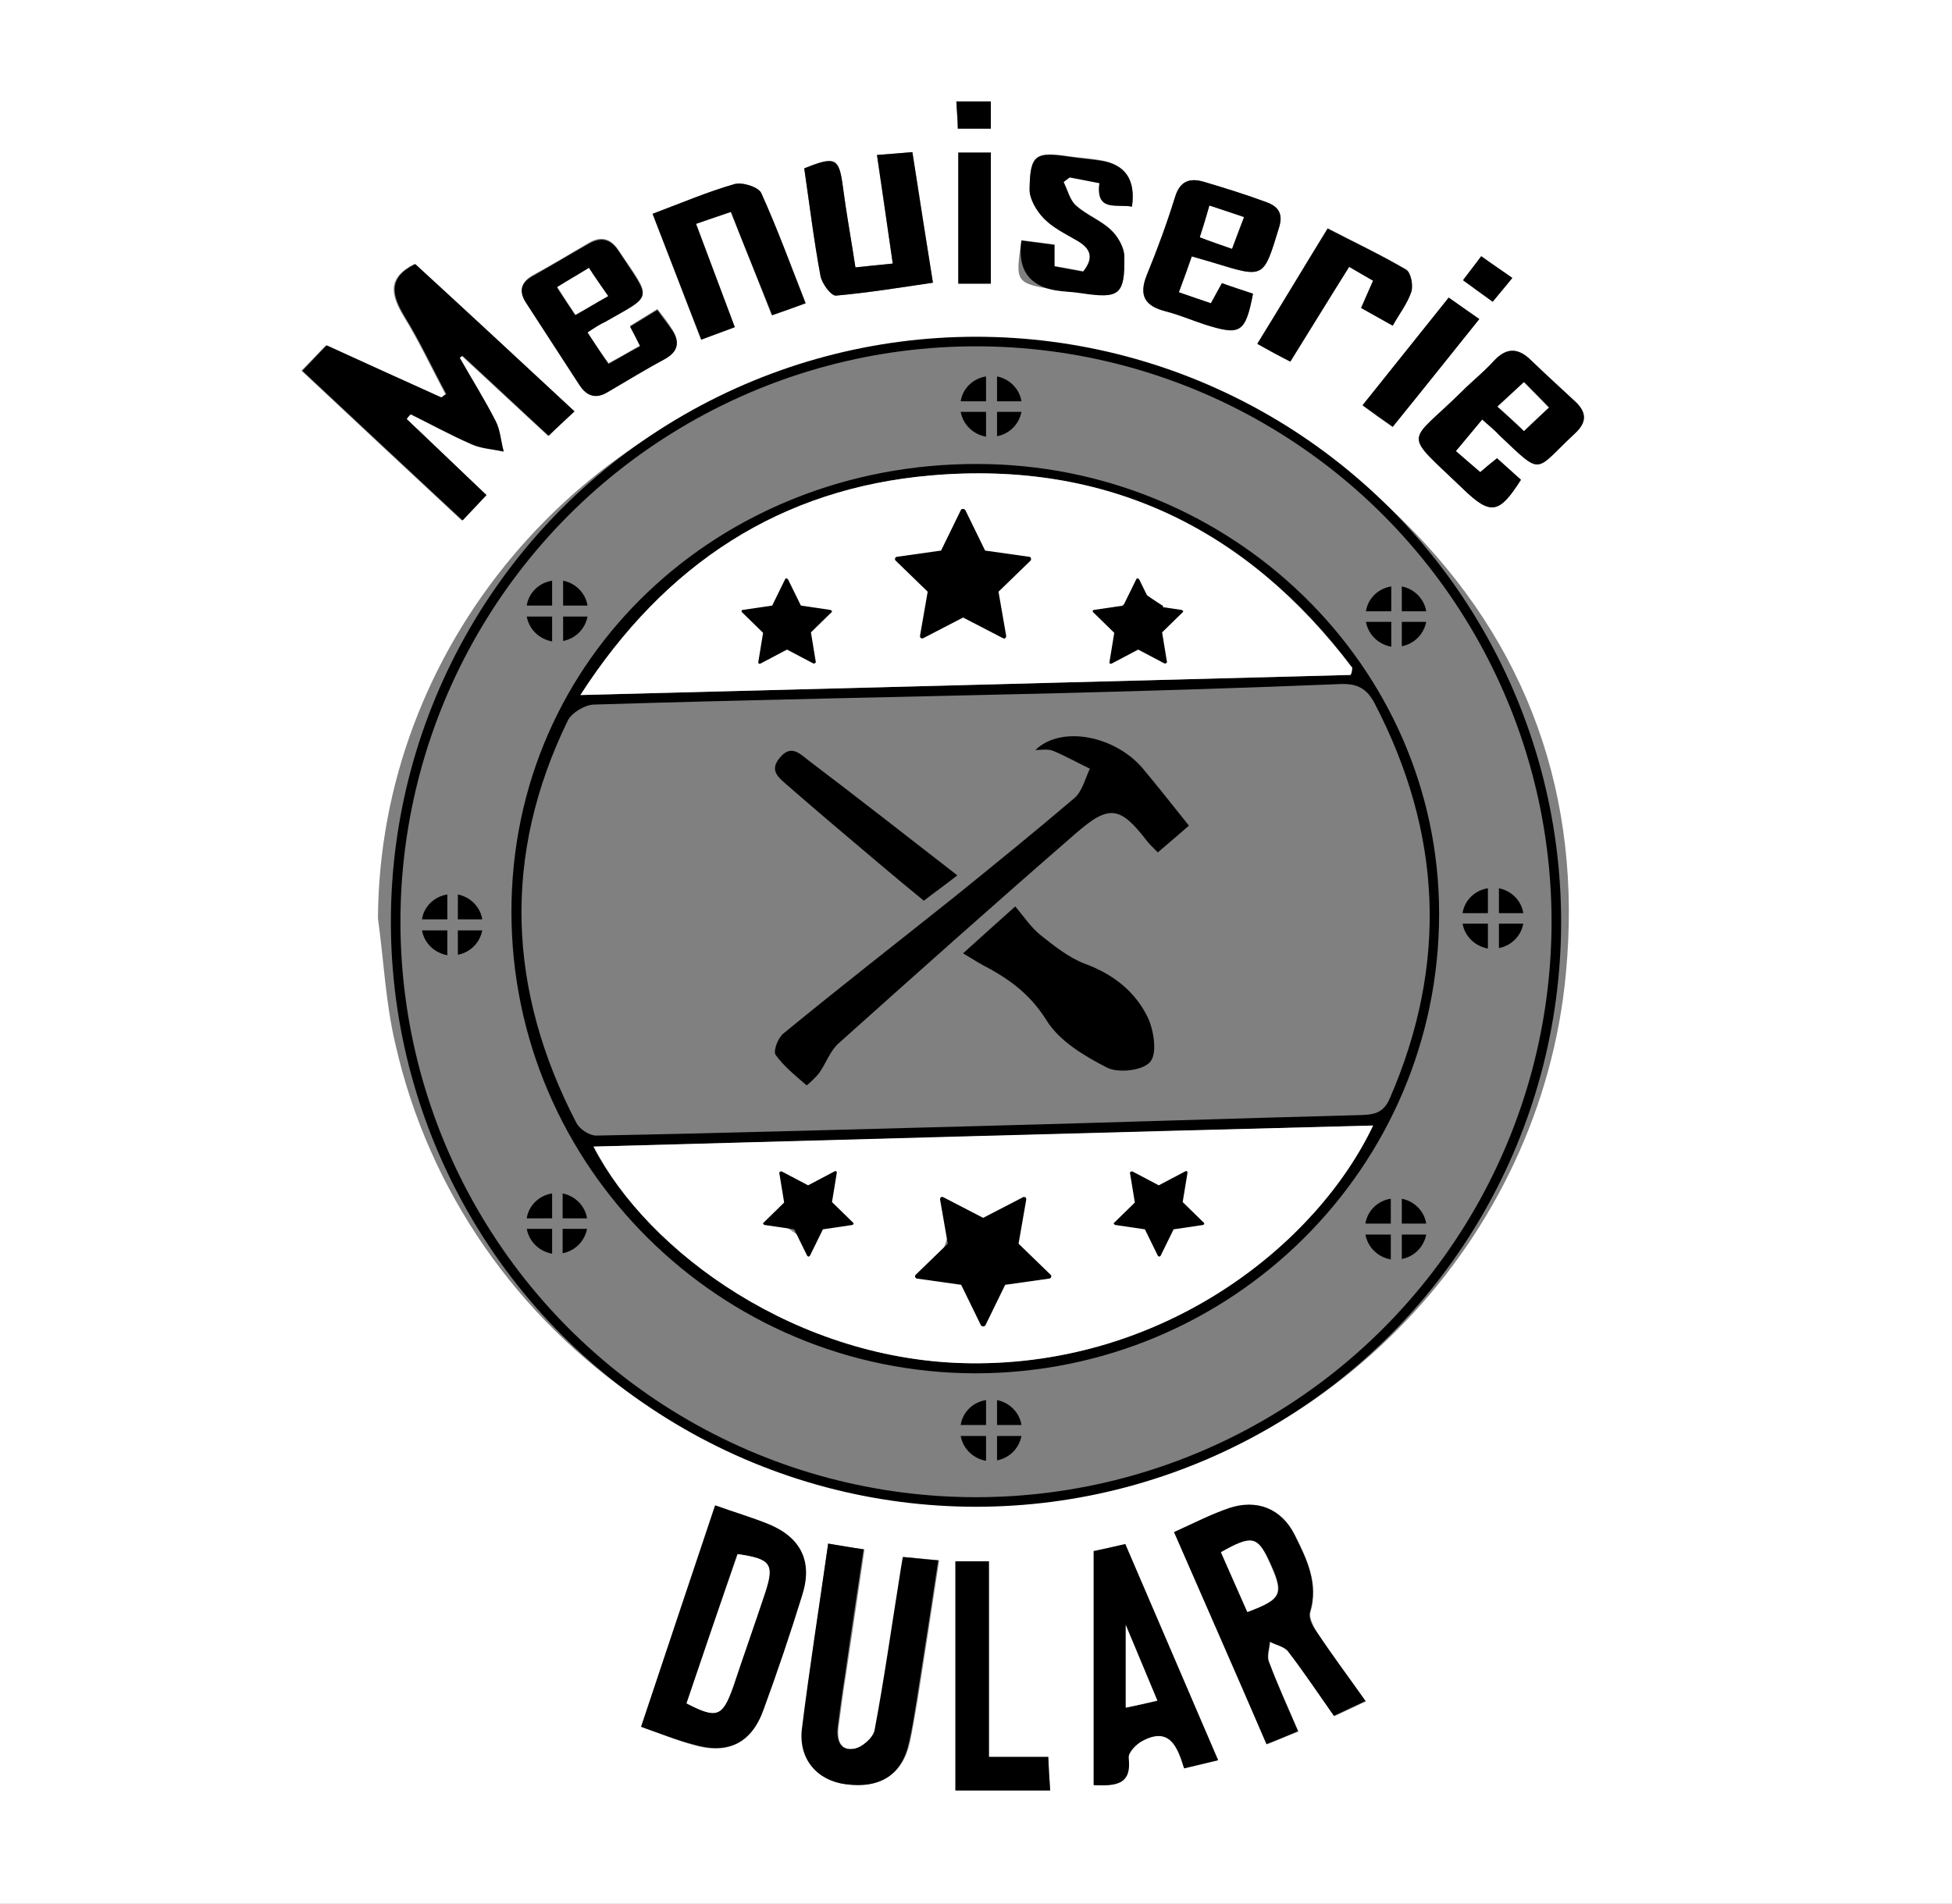 <?xml version="1.0" encoding="UTF-8"?>
<svg id="Calque_1" xmlns="http://www.w3.org/2000/svg" version="1.1" viewBox="0 0 408 398">
  <rect x="0" y="0" width="408" height="398" fill="#808080" stroke="none"/>
  <!-- Generator: Adobe Illustrator 29.0.0, SVG Export Plug-In . SVG Version: 2.1.0 Build 186)  -->
  <defs>
    <style>
      .st0 {
        fill: #fff;
      }

      .st1 {
        fill: none;
        stroke: #000;
        stroke-miterlimit: 10;
        stroke-width: 2px;
      }
    </style>
  </defs>
  <path class="st0" d="M0,0h408v398H0V0ZM79,192c1.2,8.7,1.6,17.6,3.6,26.1,14,62.4,75.2,104.8,140.4,95.1,55.1-8.2,99.1-54,104.3-109.7,3.5-36.9-7.9-68.9-34.1-94.7-32.6-32.2-72.3-43.1-117-33.9-55.5,11.6-96.9,60.5-97.2,117.1ZM85,87.6c.2-.3.5-.6.7-1,4.3,2.1,8.5,4.4,12.8,6.3,2,.9,4.4,1,6.6,1.5-.5-2.2-.7-4.5-1.7-6.4-2.3-4.5-4.9-8.8-7.5-13.2.2,0,.4-.3.6-.4,5.9,5.5,11.9,11,18,16.7,1.8-1.6,3.4-3.2,5.4-5.1-11.4-10.5-22.5-20.7-33.3-30.8-5.8,2.9-4.9,6.5-2.2,11,3.2,5.2,5.8,10.8,8.7,16.2-.3.2-.6.5-1,.7-7.9-3.6-15.9-7.2-24-10.9-1.7,1.8-3.4,3.5-5.1,5.3,11.1,10.4,22.1,20.7,33.5,31.3,1.9-2,3.3-3.5,5-5.3-5.5-5.4-11-10.7-16.5-15.9ZM134,361c4,1.4,7.4,2.8,10.9,3.8,7.2,2.1,12.1-.3,14.6-7.3,2.9-8,5.6-16,8.1-24,2.2-7.1-.3-12.1-7.1-14.8-3.5-1.4-7.2-2.5-11.1-3.9-5.1,15.3-10.2,30.5-15.4,46.2ZM245.4,320.3c6.6,15.1,12.9,29.6,19.4,44.4,2.4-1,4.3-1.8,6.6-2.7-2.2-5.1-4.3-9.7-6.1-14.5-.5-1.2.1-2.8.2-4.2,1.3.6,3,1,3.8,2,3.3,4.3,6.3,8.8,9.6,13.5,2.3-1.1,4.3-2,6.6-3.1-3.6-5.1-7-9.7-10.1-14.3-.8-1.3-1.8-3.1-1.5-4.3,1.8-6-.7-11.1-3.2-16.1-2.8-5.5-7.9-7.7-13.8-5.6-3.8,1.1-7.3,3-11.5,4.9ZM173.1,322.7c-1.8,13.2-3.9,26-5.3,38.8-.7,6.4,3.2,10.8,9.1,11.5,7.2.9,11.8-2.1,13.3-8.8.6-2.9,1.1-5.9,1.6-8.8,1.5-9.6,3-19.2,4.5-29.2-2.8-.3-5-.5-7.4-.7-.3,1.8-.5,3-.7,4.3-1.7,10.7-3.2,21.3-5.2,31.9-.3,1.6-2.7,3.7-4.4,3.9-3.1.5-3.7-2.1-3.3-4.7.5-3.8,1-7.6,1.6-11.3,1.3-8.5,2.5-16.9,3.8-25.7-3-.4-5-.7-7.6-1.2ZM235.2,322.8c-2.7.6-4.8,1.1-6.6,1.4v48.9c4.7.3,7.9-.1,7.3-5.7-.1-1.1,1.6-2.8,2.8-3.5,5.8-3.1,7.4,1.1,8.8,5.7,2.4-.6,4.5-1.1,7.1-1.7-6.6-15.2-12.9-30-19.4-45.1ZM309.8,87.7c1.5,1.4,2.7,2.3,3.7,3.4,9.1,8.6,7.1,7.5,15.7-.5,2.6-2.4,2.4-4.4,0-6.7-3-2.8-6.1-5.6-9.1-8.5-2.8-2.8-5.3-2.8-8,.2-2,2.2-4.4,4.1-6.5,6.2-11.6,11.5-12.7,8,.3,20.5,5.7,5.5,7.5,5.1,12-2-1.7-1.5-3.3-3-5-4.5-1.4,1.2-2.5,2.1-3.5,2.9-2-1.7-3.7-3.2-5.1-4.4,2-2.4,3.7-4.5,5.5-6.6ZM122.8,69.5c1.5-1,2.6-1.8,3.7-2.4,10.2-5.8,9.8-4.3,2.8-14.8-1.7-2.6-3.8-3-6.3-1.5-3.9,2.3-7.7,4.6-11.6,6.7-2.6,1.5-3,3.3-1.4,5.7,3.7,5.7,7.4,11.4,11.1,17.1,1.5,2.3,3.4,3,5.9,1.5,4-2.3,8-4.7,12.1-7,2.6-1.4,3-3.4,1.5-5.8-.9-1.5-2-2.9-3.2-4.4-2.1,1.3-3.9,2.4-5.7,3.5.8,1.5,1.4,2.7,2.1,4.1-2.2,1.3-4.3,2.5-6.6,3.7-1.6-2.1-2.9-4-4.4-6.4ZM249.1,53.6c2,.6,3.4.9,4.8,1.4,10.4,3.2,10.2,3.2,13.4-7.3.9-3-.1-4.5-2.5-5.4-4.4-1.6-8.8-3-13.2-4.3-2.8-.8-5-.3-6,3.2-1.7,5.5-3.7,11-5.9,16.3-1.8,4.3-.4,6.5,4,7.6,2.7.7,5.3,1.8,8,2.7,7.6,2.5,8.6,1.9,10.2-6.4-2.1-.7-4.2-1.4-6.5-2.2-.8,1.4-1.5,2.7-2.3,4.2-2.3-.8-4.4-1.5-6.7-2.3,1-2.7,1.8-4.8,2.7-7.5ZM136.4,44.7c3.4,8.8,6.7,17.4,10.1,26.3,2.3-.9,4.5-1.7,7-2.6-2.8-7.5-5.4-14.4-8.1-21.6,2.7-.9,4.9-1.6,7.3-2.5,3,7.4,5.8,14.5,8.6,21.6,2.6-.9,4.6-1.6,7-2.5-3.1-7.8-5.9-15.6-9.3-23.1-.6-1.3-3.9-2.3-5.6-1.8-5.5,1.6-10.9,3.9-17,6.2ZM183.3,32.4c1.1,7.9,2.2,15,3.3,22.7-2.8.3-5.2.5-7.8.8-.9-5.9-1.9-11.3-2.6-16.7-.8-6.3-1.5-6.7-8.1-4,1.1,7.5,2,15,3.4,22.5.3,1.6,2.2,4.2,3.2,4.1,6.8-.6,13.5-1.7,20.3-2.7-1.5-9.3-2.8-18.2-4.3-27.3-2.4.2-4.6.4-7.4.6ZM199.7,326.4v47.9h19.8c-.2-2.7-.3-4.8-.4-7h-12.4v-40.9h-7ZM236.6,43.2q1.2-8.4-6.5-9.7c-2.1-.4-4.3-.5-6.4-.8-7.3-1.1-8.3-.5-8.5,6.7,0,2.1,1.4,4.6,2.9,6.1,1.9,2,4.6,3.3,7,4.7,2.9,1.7,3.5,3.7,1.3,6.5-2-.4-3.9-.7-6-1.1v-4.5c-2.4-.3-4.7-.6-6.9-.9-1.3,8.9-1.3,9,7.1,10.4,1.8.3,3.6.4,5.4.6,8,1.1,9.2.3,9-7.6,0-1.9-1.4-4.3-2.8-5.6-2.1-2-5.1-3.1-7.3-5.1-1.3-1.2-1.8-3.3-2.6-4.9.4-.3.9-.6,1.3-1,2.1.4,4.1.8,6.2,1.2-.8,6.2,3.6,4.3,6.8,5ZM269.7,75.6c4.3-6.9,8.2-13.3,12.3-19.9,2,1.2,3.5,2.1,5,2.9-.9,2.1-1.7,3.8-2.5,5.7,2.4,1.3,4.3,2.4,6.6,3.7,1.4-2.4,3.1-4.6,3.9-7.1.4-1.3-.1-4-1.1-4.6-5.3-3.1-10.8-5.7-16.4-8.6-5,8.2-9.7,16-14.7,24.1,2.5,1.5,4.5,2.5,6.9,3.8ZM309.2,66.7c-2.4-1.6-4.2-2.9-6.4-4.4-6.1,7.6-11.9,14.9-18,22.5,2.3,1.7,4.3,3.1,6.3,4.5,6.2-7.8,12-15,18.1-22.6ZM200.3,31.9v27.4h6.8v-27.4h-6.8ZM316.1,58.1c-2.5-1.7-4.4-3.1-6.5-4.6-1.3,1.8-2.5,3.3-3.8,5,2.3,1.6,4.2,3,6.2,4.5,1.4-1.6,2.6-2.9,4.1-4.9ZM199.9,21.2c.1,2.2.2,3.9.3,5.7h6.9v-5.7h-7.2Z"/>
  <path d="M85,87.6c5.5,5.2,11,10.5,16.7,15.9-1.6,1.7-3.1,3.3-5,5.3-11.4-10.6-22.4-20.9-33.5-31.3,1.7-1.7,3.3-3.5,5.1-5.3,8.1,3.7,16,7.3,24,10.9.3-.2.6-.5,1-.7-2.9-5.4-5.5-11-8.7-16.2-2.7-4.5-3.6-8.1,2.2-11,10.9,10,21.9,20.2,33.3,30.8-2,1.9-3.7,3.4-5.4,5.1-6.1-5.6-12-11.2-18-16.7-.2,0-.4.3-.6.4,2.5,4.4,5.2,8.7,7.5,13.2,1,1.9,1.1,4.3,1.7,6.4-2.2-.5-4.6-.6-6.6-1.5-4.4-1.9-8.6-4.2-12.8-6.3-.5.4-.7.7-.9,1Z"/>
  <path d="M134,361c5.2-15.6,10.3-30.8,15.5-46.3,3.9,1.4,7.6,2.5,11.1,3.9,6.8,2.8,9.3,7.8,7.1,14.8-2.5,8.1-5.2,16.1-8.1,24-2.5,7-7.4,9.4-14.6,7.3-3.6-.9-7-2.3-11-3.7ZM143.5,356.1c6.4,3.2,7.5,2.8,9.6-3.3,2.2-6.6,4.6-13.1,6.7-19.7,2.1-6.2,1.3-7.2-5.7-8.2-3.5,10.4-7.1,20.8-10.6,31.2Z"/>
  <path d="M245.4,320.3c4.2-1.9,7.7-3.7,11.4-5,5.9-2,11.1.1,13.8,5.6,2.5,5,5,10.1,3.2,16.1-.4,1.2.6,3.1,1.5,4.3,3.1,4.7,6.5,9.2,10.1,14.3-2.3,1.1-4.3,2-6.6,3.1-3.3-4.7-6.3-9.2-9.6-13.5-.8-1-2.5-1.3-3.8-2-.1,1.4-.7,3-.2,4.2,1.8,4.8,3.9,9.4,6.1,14.5-2.3,1-4.2,1.8-6.6,2.7-6.3-14.7-12.7-29.2-19.3-44.3ZM255.2,324.5c1.9,4.3,3.7,8.4,5.6,12.5,7.4-2.8,7.7-3.8,4.4-10.9-2.4-5-3.7-5.2-10-1.6Z"/>
  <path d="M173.1,322.7c2.6.4,4.6.8,7.4,1.2-1.3,8.7-2.6,17.2-3.8,25.7-.6,3.8-1.1,7.5-1.6,11.3-.3,2.6.3,5.2,3.3,4.7,1.7-.2,4.1-2.3,4.4-3.9,2-10.6,3.5-21.3,5.2-31.9.2-1.3.4-2.6.7-4.3,2.4.2,4.6.5,7.4.7-1.5,10-3,19.6-4.5,29.2-.5,2.9-.9,5.9-1.6,8.8-1.4,6.8-6,9.8-13.3,8.8-5.9-.8-9.8-5.2-9.1-11.5,1.6-12.8,3.6-25.5,5.5-38.8Z"/>
  <path d="M235.2,322.8c6.5,15.1,12.8,29.8,19.4,45.2-2.5.6-4.6,1.1-7.1,1.7-1.4-4.6-3.1-8.8-8.8-5.7-1.3.7-2.9,2.4-2.8,3.5.7,5.6-2.6,5.9-7.3,5.7v-48.9c1.8-.4,3.9-.9,6.6-1.5ZM235.3,357c2.3-.5,4.2-.9,6.6-1.4-2.1-5.1-4.1-9.8-6.6-15.8v17.2Z"/>
  <path d="M309.8,87.7c-1.8,2.2-3.5,4.2-5.5,6.6,1.4,1.2,3.1,2.7,5.1,4.4,1-.9,2.1-1.8,3.5-2.9,1.7,1.5,3.3,3,5,4.5-4.5,7.1-6.3,7.5-12,2-13-12.5-11.8-9.1-.3-20.5,2.1-2.1,4.5-4,6.5-6.2,2.7-3,5.2-3,8-.2,3,2.9,6.1,5.7,9.1,8.5,2.4,2.2,2.6,4.3,0,6.7-8.6,8-6.6,9.1-15.7.5-1-1.1-2.1-2-3.7-3.4ZM313,85c2,1.9,3.7,3.4,5.6,5.1,1.9-1.8,3.4-3.3,5.2-4.9-1.8-1.9-3.4-3.5-5.2-5.3-2,1.7-3.6,3.2-5.6,5.1Z"/>
  <path d="M122.8,69.5c1.6,2.4,2.8,4.3,4.4,6.6,2.3-1.3,4.3-2.5,6.6-3.7-.7-1.4-1.3-2.6-2.1-4.1,1.8-1.1,3.6-2.2,5.7-3.5,1.1,1.6,2.2,2.9,3.2,4.4,1.5,2.4,1.1,4.3-1.5,5.8-4.1,2.2-8,4.6-12.1,7-2.5,1.5-4.4.8-5.9-1.5-3.7-5.7-7.4-11.4-11.1-17.1-1.6-2.4-1.2-4.3,1.4-5.7,3.9-2.2,7.7-4.5,11.6-6.7,2.6-1.5,4.6-1.1,6.3,1.5,6.9,10.5,7.3,9-2.8,14.8-1.1.5-2.2,1.2-3.7,2.2ZM127.1,61.9c-1.6-2.2-2.8-4-4.1-5.8-2.4,1.5-4.3,2.6-6.6,4,1.4,2.2,2.6,3.9,3.8,5.8,2.3-1.3,4.2-2.5,6.9-4Z"/>
  <path d="M249.1,53.6c-.9,2.6-1.7,4.8-2.7,7.5,2.3.8,4.3,1.5,6.7,2.3.8-1.5,1.5-2.7,2.3-4.2,2.2.8,4.4,1.5,6.5,2.2-1.6,8.2-2.6,8.8-10.2,6.4-2.7-.9-5.3-2-8-2.7-4.4-1.1-5.7-3.3-4-7.6,2.2-5.4,4.2-10.8,5.9-16.3,1.1-3.5,3.2-4,6-3.2,4.4,1.3,8.9,2.7,13.2,4.3,2.4.9,3.5,2.4,2.5,5.4-3.2,10.4-3,10.5-13.4,7.3-1.3-.4-2.8-.8-4.8-1.4ZM250.8,49.6c2.3.8,4.4,1.6,6.7,2.4.9-2.4,1.7-4.3,2.5-6.6-2.6-.9-4.8-1.6-7.2-2.4-.7,2.6-1.3,4.4-2,6.6Z"/>
  <path d="M136.4,44.7c6.1-2.3,11.5-4.6,17.1-6.2,1.6-.5,5,.6,5.6,1.8,3.4,7.5,6.2,15.2,9.3,23.1-2.4.9-4.4,1.6-7,2.5-2.8-7.1-5.7-14.1-8.6-21.6-2.4.8-4.5,1.5-7.3,2.5,2.7,7.2,5.3,14.1,8.1,21.6-2.4.9-4.6,1.7-7,2.6-3.5-8.9-6.8-17.6-10.2-26.3Z"/>
  <path d="M183.3,32.4c2.7-.2,5-.4,7.4-.6,1.4,9.2,2.8,18,4.3,27.3-6.8,1-13.5,2.1-20.3,2.7-1,0-2.9-2.5-3.2-4.1-1.4-7.5-2.3-15-3.4-22.5,6.5-2.6,7.3-2.2,8.1,4,.7,5.4,1.7,10.8,2.6,16.7,2.6-.3,5-.5,7.8-.8-1.1-7.6-2.1-14.8-3.3-22.7Z"/>
  <path d="M199.7,326.4h7v40.9h12.4c.1,2.2.2,4.3.4,7h-19.8c0-15.6,0-31.6,0-47.9Z"/>
  <path d="M236.6,43.2c-3.2-.6-7.6,1.2-6.8-4.9-2.1-.4-4.2-.8-6.2-1.2-.4.3-.9.6-1.3,1,.9,1.7,1.3,3.8,2.6,4.9,2.2,2,5.2,3.1,7.3,5.1,1.5,1.4,2.8,3.7,2.8,5.6.1,8-1,8.8-9,7.6-1.8-.3-3.6-.3-5.4-.6q-8.4-1.5-7.1-10.4c2.2.3,4.5.6,6.9.9v4.5c2.1.4,4,.7,6,1.1,2.3-2.8,1.7-4.8-1.3-6.5-2.4-1.4-5.1-2.7-7-4.7-1.5-1.6-3-4.1-2.9-6.1.1-7.2,1.2-7.8,8.5-6.7,2.1.3,4.3.5,6.4.8q7.7,1.2,6.5,9.6Z"/>
  <path d="M269.7,75.6c-2.4-1.2-4.4-2.3-6.9-3.7,5-8.1,9.7-16,14.7-24.1,5.6,2.9,11.1,5.5,16.4,8.6,1,.6,1.5,3.2,1.1,4.6-.8,2.4-2.5,4.6-3.9,7.1-2.3-1.3-4.3-2.4-6.6-3.7.8-1.9,1.6-3.6,2.5-5.7-1.5-.9-3-1.7-5-2.9-4.1,6.5-8,12.9-12.3,19.8Z"/>
  <path d="M309.2,66.7c-6.1,7.6-11.9,14.9-18.1,22.5-2-1.4-4-2.8-6.3-4.5,6.1-7.6,11.9-14.9,18-22.5,2.1,1.5,4,2.8,6.4,4.5Z"/>
  <path d="M200.3,31.9h6.8v27.4h-6.8v-27.4Z"/>
  <path d="M316.1,58.1c-1.6,1.9-2.7,3.3-4.1,5-2.1-1.5-4-2.9-6.2-4.5,1.3-1.7,2.4-3.2,3.8-5,2.1,1.5,4.1,2.8,6.5,4.5Z"/>
  <path d="M199.9,21.2h7.2v5.7h-6.9c0-1.8-.2-3.6-.3-5.7Z"/>
  <path class="st0" d="M143.5,356.1c3.5-10.4,7.1-20.9,10.7-31.2,7,1,7.7,2.1,5.7,8.2-2.2,6.6-4.5,13.1-6.7,19.7-2.2,6.1-3.4,6.6-9.7,3.3Z"/>
  <path class="st0" d="M255.2,324.5c6.4-3.6,7.6-3.3,9.9,1.6,3.3,7.2,3,8.1-4.4,10.9-1.8-4.1-3.6-8.2-5.5-12.5Z"/>
  <path class="st0" d="M235.3,357v-17.3c2.5,6,4.5,10.8,6.6,15.8-2.4.6-4.2,1-6.6,1.5Z"/>
  <path class="st0" d="M313,85c2-1.8,3.6-3.3,5.5-5.1,1.8,1.8,3.3,3.4,5.2,5.3-1.8,1.7-3.3,3.1-5.2,4.9-1.7-1.7-3.4-3.3-5.5-5.1Z"/>
  <path class="st0" d="M127.1,61.9c-2.7,1.5-4.6,2.7-6.8,3.9-1.3-1.9-2.4-3.6-3.8-5.8,2.2-1.4,4.2-2.5,6.6-4,1.2,1.9,2.5,3.7,4,5.9Z"/>
  <path class="st0" d="M250.8,49.6c.7-2.2,1.3-4.1,2-6.6,2.4.8,4.6,1.5,7.2,2.4-.9,2.2-1.6,4.2-2.5,6.6-2.3-.8-4.4-1.5-6.7-2.4Z"/>
  <path d="M204,287.1c-53.5,0-97.1-43.3-97.1-96.5s43.5-93.7,97.3-93.6c53.2,0,96.6,42.2,96.6,94,0,53-43.2,96-96.8,96.1ZM204.9,235.4h0c26.6-.7,53.3-1.6,79.9-2.3,2.8-.1,4.5-.7,5.7-3.5,12.2-28.1,10.9-55.5-3.2-82.6-1.6-3-3.5-4.1-7-4-19.5.8-38.9,1.4-58.4,1.9-32.6.8-65.3,1.4-97.9,2.4-1.8.1-4.5,1.7-5.3,3.3-13.8,28.3-12.6,56.5,1.8,84.2.7,1.3,2.7,2.6,4.1,2.6,26.7-.5,53.5-1.3,80.3-2ZM287,235.3c-54.6,1.5-108.6,3-163,4.4,11.4,22.1,42.8,44.9,78.9,45.3,40.5.4,72.2-24.9,84.1-49.7ZM282.3,141.1c.1-.5.3-1,.4-1.5-22.1-29.2-51.5-43.4-88.1-40.2-31.3,2.8-55.5,18.3-73.2,45.9,54.5-1.4,107.7-2.8,160.9-4.2Z"/>
  <path class="st0" d="M287,235.3c-11.8,24.9-43.5,50.1-84,49.7-36.2-.3-67.6-23.2-78.9-45.3,54.2-1.5,108.3-3,162.9-4.4ZM215.7,264.8c-6-2.6-4.8-7.4-4.6-12.9-4.5,4.2-8.6,4.4-11.5,1.9-1.3,4.1-2.6,8.1-4,12.1,4.7-1,7.9,2,9.8,7.3,1.2-5.6,4.5-7.9,10.3-8.4ZM247.5,252.9c-.7-1.9-1.4-3.8-2-5.5-1.8.3-3.5.6-5,.8-1.1,1.9-2,3.7-2.8,5.1,1.9,1,3.7,2,5.6,3.1,1.3-1.1,2.9-2.4,4.2-3.5ZM162.2,255.1c2,1.3,3.8,2.6,5.2,3.5,1.5-1.3,3-2.7,4.2-3.7-.7-1.9-1.3-3.7-1.9-5.4-1.7.2-3.6.4-5.1.5-.8,1.8-1.6,3.6-2.4,5.1Z"/>
  <path class="st0" d="M282.3,141.1c-53.2,1.4-106.4,2.8-161,4.2,17.8-27.6,42-43.2,73.2-45.9,36.7-3.2,66.1,11,88.1,40.2,0,.5,0,1-.3,1.5ZM201.2,109.5c-1.7,5.2-4.2,8.4-11.1,7.3,5.3,3.8,7.2,7.3,4.3,13.4,5.2-3.7,9.2-5,13.8-1.2-2.3-5.2-.5-8.8,3.6-12-5.6.7-8.5-2.2-10.6-7.5ZM160,128.8c.5,1.9.9,3.7,1.3,5.3,2-.2,3.9-.3,5.4-.5.8-1.8,1.5-3.5,2.1-4.9-1.7-1-3.4-2.1-4.9-3-1.2,1-2.5,2-3.9,3.1ZM243.1,126.7c-1.6-1-3.3-2.2-5-3.3-1.2,1.1-2.6,2.4-3.8,3.5.4,1.9.8,3.7,1,5.1h6.1c.6-1.7,1.2-3.6,1.7-5.3Z"/>
  <path d="M216.4,156.8c5.5-5.3,16.8-2.9,22.5,3.9,3.1,3.7,6,7.4,9.6,11.9-1.9,1.7-4.2,3.6-6.5,5.6-1.1-1.1-1.7-1.7-2.2-2.3-5.6-7.3-7.9-7.8-14.8-1.8-16.7,14.5-33.3,29.3-49.7,44-1.8,1.6-2.6,4.1-4,6.1-.8,1.1-2.6,2.7-2.7,2.7-2.3-2-4.8-4-6.5-6.4-.5-.8.5-3.5,1.6-4.4,11.8-9.7,23.9-19.1,35.8-28.6,8.4-6.8,16.8-13.6,25-20.6,1.7-1.4,2.3-4.1,3.3-6.2-2.5-1.2-5-2.6-7.6-3.7-1.2-.5-2.6-.2-3.8-.2Z"/>
  <path d="M201.3,199.3c4-3.6,7.3-6.6,10.9-9.8,1.8,2.1,3.3,4.4,5.3,6,2.9,2.3,5.9,4.7,9.3,6,6,2.2,10.6,5.9,13.2,11.4,1.2,2.7,1.9,7.4.4,9.1-1.5,1.8-6.6,2.4-9,1.2-4.7-2.4-9.9-5.5-12.6-9.8-3.1-5-7-8.1-11.8-10.8-1.8-.9-3.4-1.9-5.7-3.3Z"/>
  <path d="M200.1,183c-2.8,2.2-4.7,3.5-7,5.3-3.2-2.6-6.3-5.2-9.5-7.9-6.4-5.4-12.8-10.8-19.1-16.3-1.7-1.5-3.8-3-1.5-5.7,2.3-2.8,4.1-.9,5.9.5,10.3,7.8,20.5,15.8,31.2,24.1Z"/>
  <path d="M201.2,109.5c2.2,5.3,5.1,8.1,10.7,7.5-4.1,3.1-5.9,6.8-3.6,12-4.6-3.8-8.7-2.5-13.8,1.2,2.9-6.2.9-9.7-4.3-13.4,6.8,1.2,9.2-2,11-7.3Z"/>
  <path d="M160,128.8c1.4-1.1,2.7-2.2,4-3.2,1.5.9,3.2,2,4.9,3-.6,1.5-1.4,3.2-2.1,4.9-1.5.1-3.5.3-5.4.5-.5-1.5-.9-3.3-1.4-5.2Z"/>
  <path d="M243.1,126.7c-.5,1.7-1.1,3.6-1.6,5.3h-6.1c-.3-1.4-.7-3.2-1-5.1,1.2-1.1,2.6-2.4,3.8-3.5,1.6,1.1,3.3,2.3,4.9,3.3Z"/>
  <circle class="st1" cx="204" cy="192.7" r="121.3"/>
  <path d="M215.5,116.7c-.1-.2-.2-.3-.4-.3l-9.2-1.3-4.1-8.4c-.1-.2-.3-.3-.5-.3s-.4,0-.5.3l-4.1,8.4-9.2,1.3c-.2,0-.4.2-.4.3-.1.2,0,.4.1.5l6.7,6.5-1.6,9.2c0,.2,0,.4.2.5s.4.1.5,0l8.3-4.3,8.3,4.3c.1,0,.2.1.2.1.1,0,.2,0,.3-.1.2-.1.2-.3.2-.5l-1.6-9.2,6.7-6.5c.1,0,.1-.3.1-.5Z"/>
  <path d="M247.2,127.7c0,0-.1-.2-.3-.2l-6.1-.9-2.7-5.5c-.1,0-.2-.2-.3-.2s-.2,0-.3.2l-2.7,5.5-6.1.9c-.1,0-.2,0-.3.2,0,0,0,.3.1.3l4.4,4.3-1,6.1c0,.1,0,.3.1.3.1.1.2.1.4,0l5.5-2.9,5.5,2.9h.2q.1,0,.2-.1c.1-.1.2-.2.1-.3l-1-6.1,4.4-4.3c0,.1,0,0,0-.2Z"/>
  <path d="M173.8,127.7c0,0-.1-.2-.3-.2l-6.1-.9-2.7-5.5c-.1,0-.2-.2-.3-.2s-.2,0-.3.2l-2.7,5.5-6.1.9c-.1,0-.2,0-.3.2,0,0,0,.3.1.3l4.4,4.3-1,6.1c0,.1,0,.3.1.3.1.1.2.1.4,0l5.5-2.9,5.5,2.9h.2q.1,0,.2-.1c.1-.1.2-.2.1-.3l-1-6.1,4.4-4.3c0,.1,0,0,0-.2Z"/>
  <path d="M191.3,267c.1.2.2.3.4.3l9.2,1.3,4.1,8.4c.1.2.3.3.5.3s.4-.1.5-.3l4.1-8.4,9.2-1.3c.2,0,.4-.2.4-.3.1-.2,0-.4-.1-.5l-6.7-6.5,1.6-9.2c0-.2,0-.4-.2-.5s-.4-.1-.5,0l-8.3,4.3-8.3-4.3c-.1,0-.2-.1-.2-.1-.1,0-.2,0-.3.1-.2.1-.2.3-.2.5l1.6,9.2-6.7,6.5c-.1.1-.2.3-.1.5Z"/>
  <path d="M159.6,255.9c0,.1.1.2.3.2l6.1.9,2.7,5.5c.1.1.2.2.3.2s.2-.1.3-.2l2.7-5.5,6.1-.9c.1,0,.2-.1.3-.2,0-.1,0-.3-.1-.3l-4.4-4.3,1-6.1c0-.1,0-.3-.1-.3-.1-.1-.2-.1-.4,0l-5.5,2.9-5.5-2.9h-.2q-.1,0-.2.1c-.1.1-.2.2-.1.3l1,6.1-4.4,4.3c0-.1,0,0,0,.2Z"/>
  <path d="M232.9,255.9c0,.1.1.2.3.2l6.1.9,2.7,5.5c.1.1.2.2.3.2s.2-.1.3-.2l2.7-5.5,6.1-.9c.1,0,.2-.1.3-.2,0-.1,0-.3-.1-.3l-4.4-4.3,1-6.1c0-.1,0-.3-.1-.3-.1-.1-.2-.1-.4,0l-5.5,2.9-5.5-2.9h-.2q-.1,0-.2.1c-.1.1-.2.2-.1.3l1,6.1-4.4,4.3c0-.1,0,0,0,.2Z"/>
  <g>
    <path d="M206.1,83.9v-5.2c-2.7.4-4.9,2.5-5.3,5.2h5.3Z"/>
    <path d="M208.4,83.9h5.1c-.4-2.6-2.5-4.7-5.1-5.2v5.2Z"/>
    <path d="M208.4,86.1v5.1c2.6-.5,4.6-2.5,5.1-5.1h-5.1Z"/>
    <path d="M206.1,86.1h-5.3c.5,2.7,2.6,4.7,5.3,5.2v-5.2Z"/>
  </g>
  <g>
    <path d="M206.1,297.9v-5.2c-2.7.4-4.9,2.5-5.3,5.2h5.3Z"/>
    <path d="M208.4,297.9h5.1c-.4-2.6-2.5-4.7-5.1-5.2v5.2Z"/>
    <path d="M208.4,300.2v5.1c2.6-.5,4.6-2.5,5.1-5.1h-5.1Z"/>
    <path d="M206.1,300.2h-5.3c.5,2.7,2.6,4.7,5.3,5.2v-5.2Z"/>
  </g>
  <g>
    <path d="M311,190.9v-5.2c-2.7.4-4.9,2.5-5.3,5.2h5.3Z"/>
    <path d="M313.3,190.9h5.1c-.4-2.6-2.5-4.7-5.1-5.2v5.2Z"/>
    <path d="M313.3,193.1v5.1c2.6-.5,4.6-2.5,5.1-5.1h-5.1Z"/>
    <path d="M311,193.1h-5.3c.5,2.7,2.6,4.7,5.3,5.2v-5.2Z"/>
  </g>
  <g>
    <path d="M93.5,192.2v-5.2c-2.7.4-4.9,2.5-5.3,5.2h5.3Z"/>
    <path d="M95.7,192.2h5.1c-.4-2.6-2.5-4.7-5.1-5.2v5.2Z"/>
    <path d="M95.7,194.5v5.1c2.6-.5,4.6-2.5,5.1-5.1h-5.1Z"/>
    <path d="M93.5,194.5h-5.3c.5,2.7,2.6,4.7,5.3,5.2v-5.2Z"/>
  </g>
  <g>
    <path d="M115.4,126.6v-5.2c-2.7.4-4.9,2.5-5.3,5.2h5.3Z"/>
    <path d="M117.7,126.6h5.1c-.4-2.6-2.5-4.7-5.1-5.2v5.2Z"/>
    <path d="M117.7,128.9v5.1c2.6-.5,4.6-2.5,5.1-5.1h-5.1Z"/>
    <path d="M115.4,128.9h-5.3c.5,2.7,2.6,4.7,5.3,5.2v-5.2Z"/>
  </g>
  <g>
    <path d="M290.8,127.8v-5.2c-2.7.4-4.9,2.5-5.3,5.2h5.3Z"/>
    <path d="M293,127.8h5.1c-.4-2.6-2.5-4.7-5.1-5.2v5.2Z"/>
    <path d="M293,130v5.1c2.6-.5,4.6-2.5,5.1-5.1h-5.1Z"/>
    <path d="M290.8,130h-5.3c.5,2.7,2.6,4.7,5.3,5.2v-5.2Z"/>
  </g>
  <g>
    <path d="M115.4,254.7v-5.2c-2.7.4-4.9,2.5-5.3,5.2h5.3Z"/>
    <path d="M117.6,254.7h5.1c-.4-2.6-2.5-4.7-5.1-5.2v5.2Z"/>
    <path d="M117.6,256.9v5.1c2.6-.5,4.6-2.5,5.1-5.1h-5.1Z"/>
    <path d="M115.4,256.9h-5.3c.5,2.7,2.6,4.7,5.3,5.2v-5.2Z"/>
  </g>
  <g>
    <path d="M290.7,255.8v-5.2c-2.7.4-4.9,2.5-5.3,5.2h5.3Z"/>
    <path d="M293,255.8h5.1c-.4-2.6-2.5-4.7-5.1-5.2v5.2Z"/>
    <path d="M293,258.1v5.1c2.6-.5,4.6-2.5,5.1-5.1h-5.1Z"/>
    <path d="M290.7,258.1h-5.3c.5,2.7,2.6,4.7,5.3,5.2v-5.2Z"/>
  </g>
</svg>